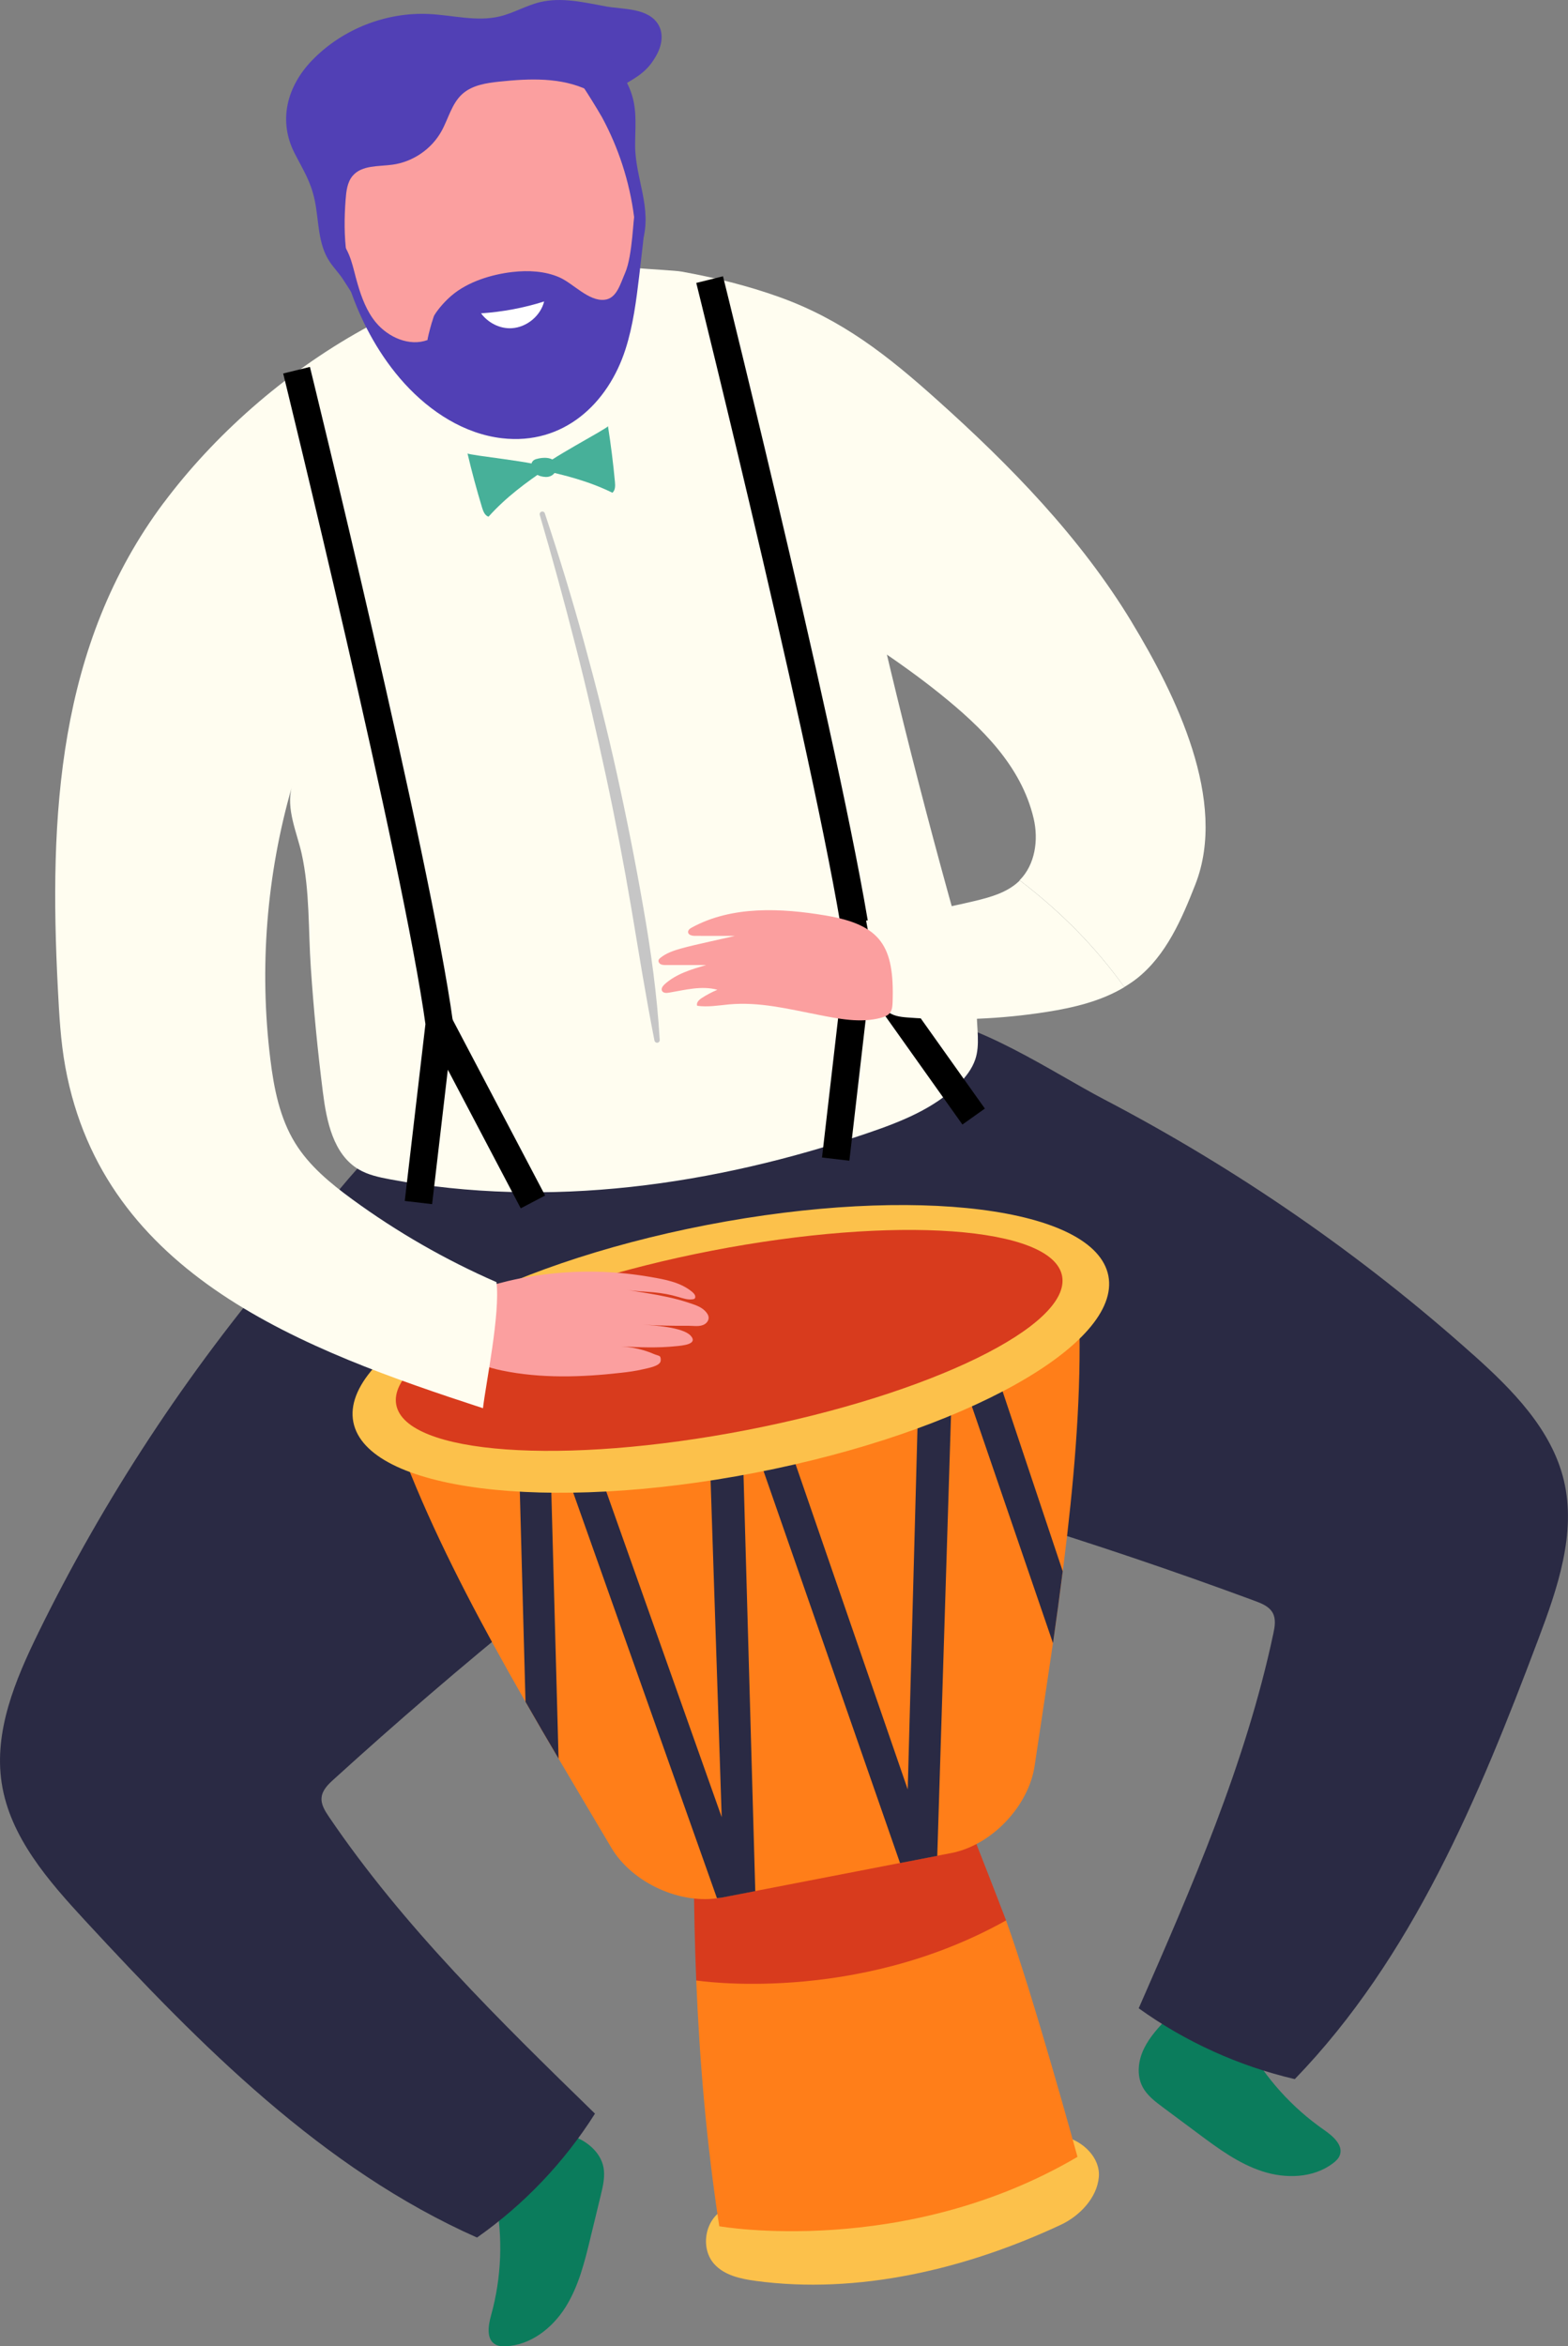 <?xml version="1.0" encoding="UTF-8"?> <svg xmlns="http://www.w3.org/2000/svg" width="119" height="178" viewBox="0 0 119 178" fill="none"><rect x="0" y="0" width="119" height="178" fill="#808080" stroke="none"/><g clip-path="url(#clip0_843_5956)"><path d="M37.609 166.84C38.181 169.747 38.065 172.783 37.272 175.636C37.052 176.42 36.886 177.473 37.605 177.865C37.837 177.992 38.107 178.008 38.37 177.996C40.249 177.927 41.907 176.631 42.908 175.048C43.91 173.464 44.366 171.611 44.806 169.793C45.069 168.709 45.332 167.621 45.595 166.537C45.769 165.822 45.943 165.076 45.785 164.353C45.568 163.377 44.756 162.616 43.84 162.201C42.928 161.785 41.911 161.658 40.91 161.535L37.609 166.84Z" fill="#0B7C5C"></path><path d="M2.907 123.874C1.16 127.442 -0.472 131.336 0.127 135.261C0.75 139.355 3.664 142.68 6.482 145.728C15.184 155.143 24.458 164.538 36.202 169.75C39.77 167.244 42.831 164.026 45.154 160.348C37.914 153.294 30.623 146.174 24.956 137.817C24.659 137.375 24.349 136.887 24.407 136.356C24.465 135.799 24.906 135.368 25.324 134.992C34.938 126.25 45.05 118.05 55.599 110.45C56.353 109.905 57.157 109.305 57.443 108.421C57.648 107.786 57.555 107.102 57.455 106.445C56.156 97.949 53.949 89.588 50.883 81.554C50.678 81.12 33.778 83.66 32.243 84.391C28.3 86.267 24.4 92.121 21.586 95.427C14.214 104.096 7.909 113.664 2.907 123.87V123.874Z" fill="#2A2A44"></path><path d="M94.596 155.035C96.019 157.634 98.06 159.902 100.499 161.593C101.172 162.058 101.976 162.762 101.674 163.523C101.578 163.765 101.377 163.953 101.168 164.111C99.676 165.249 97.569 165.307 95.783 164.718C93.997 164.134 92.455 162.996 90.951 161.874C90.05 161.205 89.153 160.536 88.253 159.867C87.661 159.425 87.047 158.964 86.707 158.306C86.246 157.418 86.382 156.315 86.819 155.416C87.255 154.516 87.955 153.77 88.647 153.044L94.592 155.031L94.596 155.035Z" fill="#0B7C5C"></path><path d="M111.81 102.777C114.779 105.43 117.755 108.436 118.683 112.296C119.649 116.32 118.204 120.495 116.742 124.37C112.231 136.345 107.183 148.515 98.265 157.73C94.013 156.738 89.961 154.9 86.42 152.356C90.468 143.114 94.538 133.796 96.637 123.932C96.749 123.413 96.846 122.84 96.595 122.371C96.332 121.875 95.76 121.645 95.23 121.449C83.019 116.932 70.552 113.111 57.904 110.001C56.999 109.778 56.029 109.52 55.429 108.809C55 108.298 54.826 107.629 54.672 106.983C52.669 98.622 51.56 90.049 51.367 81.458C51.394 80.977 68.02 77.025 69.713 77.129C74.077 77.394 79.903 81.365 83.757 83.384C93.862 88.665 103.317 95.181 111.806 102.777H111.81Z" fill="#2A2A44"></path><path d="M54.815 167.686C53.465 168.501 53.156 170.604 54.215 171.769C54.981 172.61 56.183 172.88 57.312 173.033C65.14 174.102 73.354 172.126 80.506 168.782C81.94 168.113 83.254 166.737 83.393 165.164C83.521 163.704 82.199 162.431 80.765 162.085C79.331 161.739 77.831 162.081 76.393 162.42L54.815 167.686Z" fill="#FCC14B"></path><path d="M52.839 150.245C53.094 156.434 53.632 162.662 54.587 168.893C54.587 168.893 68.615 171.361 81.774 163.627C81.774 163.627 78.461 151.521 76.354 145.694L52.839 150.249V150.245Z" fill="#FF7E19"></path><path d="M70.394 130.817C63.571 133.373 60.041 134.057 52.751 134.23C52.608 139.512 52.619 144.867 52.84 150.245C52.84 150.245 64.846 152.125 76.354 145.69C76.354 145.69 72.52 135.66 70.394 130.817Z" fill="#D83B1D"></path><path d="M75.821 94.424L33.987 102.528C30.937 103.12 29.039 106.041 30.075 108.951C33.762 119.315 40.744 130.613 46.407 140.193C47.984 142.849 51.699 144.548 54.745 143.96L72.206 140.577C75.256 139.985 78.059 137.025 78.519 133.973C80.154 122.982 82.365 109.905 81.863 98.922C81.72 95.839 78.863 93.836 75.817 94.428L75.821 94.424Z" fill="#FF7E19"></path><path d="M41.432 100.244L39.109 100.671L39.136 101.532L41.711 101.032L41.432 100.244Z" fill="#2A2A44"></path><path d="M55.785 97.776L53.462 98.195L53.477 98.753L55.955 98.272L55.785 97.776Z" fill="#2A2A44"></path><path d="M72.326 94.309L70.007 94.655L69.976 95.558L72.578 95.055L72.326 94.309Z" fill="#2A2A44"></path><path d="M69.976 95.558L68.89 135.753L55.959 98.272L53.481 98.753L54.772 137.859L41.714 101.032L39.136 101.532L39.882 129.106C40.713 130.563 41.552 131.993 42.391 133.415L41.706 108.171L54.409 143.998C54.521 143.983 54.637 143.983 54.749 143.964L57.32 143.468L56.284 106.825L68.306 141.338L71.132 140.792L72.326 102.516L79.914 124.655C80.173 122.852 80.421 121.033 80.653 119.204L72.581 95.058L69.98 95.562L69.976 95.558Z" fill="#2A2A44"></path><path d="M84.116 96.784C85.133 101.974 73.13 108.667 57.308 111.731C41.486 114.794 27.833 113.072 26.816 107.883C25.799 102.693 37.802 96 53.624 92.936C69.446 89.873 83.1 91.595 84.116 96.784Z" fill="#FCC14B"></path><path d="M80.603 96.792C81.337 100.548 70.625 105.784 56.67 108.49C42.719 111.192 30.809 110.339 30.075 106.583C29.34 102.827 40.052 97.592 54.007 94.885C67.958 92.183 79.868 93.036 80.603 96.792Z" fill="#D83B1D"></path><path d="M35.359 98.153C35.614 98.118 35.893 97.957 36.14 97.876C36.415 97.784 36.685 97.695 36.964 97.611C37.505 97.45 38.05 97.303 38.599 97.173C40.937 96.627 43.35 96.4 45.746 96.492C46.945 96.538 48.143 96.665 49.326 96.869C50.447 97.065 51.599 97.253 52.507 97.988C52.635 98.091 52.77 98.226 52.766 98.391C52.766 98.434 52.755 98.476 52.728 98.507C52.693 98.549 52.631 98.561 52.577 98.568C52.21 98.622 51.846 98.503 51.491 98.395C50.857 98.207 50.261 98.103 49.608 98.041C48.932 97.98 48.232 97.965 47.563 97.853C48.599 98.026 49.643 98.172 50.671 98.399C51.205 98.514 51.73 98.653 52.248 98.826C52.681 98.972 53.168 99.11 53.497 99.441C53.636 99.583 53.767 99.752 53.779 99.948C53.791 100.152 53.663 100.344 53.489 100.452C53.13 100.682 52.65 100.575 52.248 100.579C51.093 100.59 49.933 100.563 48.777 100.498C49.604 100.544 51.835 100.679 52.422 101.336C53.014 102.001 51.738 102.082 51.294 102.128C49.929 102.27 48.526 102.216 47.157 102.147C47.737 102.178 48.313 102.278 48.866 102.443C49.148 102.528 49.426 102.631 49.697 102.751C49.778 102.785 50.018 102.843 50.072 102.893C50.153 102.966 50.153 103.147 50.138 103.254C50.072 103.654 49.133 103.796 48.804 103.877C48.251 104.008 47.691 104.085 47.126 104.146C44.123 104.488 41.057 104.584 38.096 103.973C37.08 103.762 36.024 103.439 35.321 102.678C34.629 101.928 34.385 100.794 34.706 99.829C35.027 98.864 35.908 98.103 36.917 97.915C36.917 97.915 35.363 98.138 35.359 98.138V98.153Z" fill="#FB9F9F"></path><path d="M85.895 47.202C82.002 40.767 76.675 35.312 71.093 30.315C67.374 26.982 63.907 24.241 59.133 22.531C56.728 21.669 54.239 21.058 51.726 20.605C50.791 20.436 45.209 20.312 44.826 19.717L61.584 45.934C62.349 47.129 65.214 48.248 66.424 49.059C68.121 50.201 69.79 51.385 71.383 52.669C74.472 55.16 77.502 58.085 78.446 62.091C78.828 63.721 78.562 65.593 77.383 66.777C80.63 69.256 83.204 71.92 85.326 74.88C85.659 74.68 85.984 74.465 86.293 74.223C88.512 72.459 89.687 69.729 90.719 67.096C93.201 60.757 89.231 52.715 85.891 47.199L85.895 47.202Z" fill="#FFFDF0"></path><path d="M12.428 38.134C4.337 48.955 3.723 61.976 4.388 74.946C4.492 76.956 4.596 78.975 4.96 80.958C7.867 96.834 23.124 102.408 36.654 106.833C36.87 104.969 37.976 99.637 37.678 97.269C33.809 95.581 30.129 93.467 26.727 90.98C25.084 89.777 23.472 88.454 22.405 86.724C21.226 84.818 20.786 82.557 20.515 80.339C19.665 73.435 20.229 66.362 22.154 59.677C21.678 61.33 22.544 63.187 22.896 64.774C23.519 67.588 23.391 70.529 23.588 73.397C23.801 76.556 24.106 79.713 24.504 82.853C24.783 85.067 25.293 87.57 27.218 88.712C27.933 89.135 28.76 89.311 29.58 89.465C41.648 91.725 54.219 89.915 65.84 85.963C68.349 85.11 70.907 84.106 72.771 82.231C73.3 81.696 73.776 81.081 74.016 80.37C74.387 79.278 74.124 77.994 74.135 76.864C74.155 75.269 73.614 73.643 73.18 72.124C71.569 66.481 70.053 60.811 68.635 55.118C67.927 52.269 67.243 49.417 66.582 46.557C66.253 45.127 65.921 43.697 65.612 42.263C65.356 41.079 65.48 39.883 65.372 38.672C64.514 29.285 56.253 21.108 46.809 20.301C33.643 19.175 19.989 28.032 12.436 38.13L12.428 38.134Z" fill="#FFFDF0"></path><path d="M48.259 14.566C49.882 22.85 46.167 30.538 39.967 31.741C33.766 32.941 28.161 27.024 25.799 18.917C23.008 9.341 27.891 2.945 34.091 1.741C41.486 0.307 46.635 6.281 48.259 14.566Z" fill="#FB9F9F"></path><path d="M23.696 4.567C25.977 2.207 29.317 0.892 32.603 1.065C34.385 1.157 36.19 1.661 37.926 1.245C38.977 0.996 39.924 0.419 40.976 0.165C42.618 -0.235 44.331 0.184 45.993 0.488C47.277 0.723 49.233 0.577 49.986 1.907C50.222 2.322 50.257 2.829 50.16 3.298C50.064 3.767 49.84 4.198 49.573 4.598C48.827 5.724 47.829 6.101 46.759 6.785C46.361 7.039 45.893 7.231 45.429 7.154C45.151 7.108 44.899 6.966 44.644 6.846C42.592 5.858 40.199 5.951 37.933 6.189C36.921 6.293 35.842 6.454 35.088 7.131C34.273 7.865 34.029 9.022 33.492 9.976C32.738 11.321 31.327 12.282 29.792 12.493C28.729 12.64 27.473 12.517 26.773 13.328C26.348 13.82 26.278 14.515 26.228 15.165C26.124 16.534 26.116 17.914 26.302 19.275C26.394 19.966 26.541 20.651 26.746 21.316C26.835 21.604 26.936 21.846 27.082 22.104C27.191 22.292 27.326 22.377 27.272 22.631C26.955 22.608 26.746 22.3 26.588 22.054L26.047 21.212C25.745 20.747 25.351 20.343 25.038 19.882C24.094 18.49 24.218 16.737 23.878 15.161C23.569 13.731 23.012 12.905 22.359 11.629C21.083 9.13 21.794 6.535 23.689 4.571L23.696 4.567Z" fill="#5140B5"></path><path d="M43.5 5.62C43.67 5.513 45.529 8.599 45.688 8.895C46.314 10.053 46.832 11.263 47.238 12.513C47.656 13.797 47.953 15.123 48.123 16.461C48.274 17.652 48.162 18.875 48.293 20.051C48.568 19.548 48.587 18.89 48.753 18.344C49.526 15.788 48.201 13.531 48.201 11.021C48.201 9.76 48.347 8.523 47.984 7.289C47.625 6.058 46.825 5.013 46.04 3.998C46.04 3.998 43.504 5.616 43.5 5.62Z" fill="#5140B5"></path><path d="M32.773 24.46C32.607 25.029 32.41 25.81 32.452 25.794C31.072 26.305 29.468 25.594 28.528 24.464C27.829 23.622 27.446 22.584 27.141 21.547C26.773 20.305 26.654 19.175 25.776 18.167C25.687 19.34 26.882 24.91 30.712 29.108C32.657 31.238 35.231 32.917 38.108 33.248C42.735 33.779 46.144 30.653 47.478 26.471C48.054 24.672 48.29 22.78 48.514 20.912C48.603 20.17 48.997 16.761 48.989 16.557C48.981 16.338 48.367 16.211 48.166 16.295C48.058 16.341 48.019 19.39 47.443 20.701C47.072 21.547 46.805 22.642 45.885 22.742C44.683 22.877 43.504 21.504 42.468 21.047C41.366 20.558 40.075 20.501 38.896 20.635C37.307 20.816 35.494 21.373 34.261 22.431C33.801 22.823 33.287 23.392 32.97 23.903C32.931 23.961 32.858 24.187 32.777 24.46H32.773Z" fill="#5140B5"></path><path d="M36.507 23.772C37.048 24.495 37.938 24.956 38.846 24.899C39.983 24.826 41.022 23.965 41.297 22.869C39.747 23.365 38.131 23.661 36.507 23.772Z" fill="white"></path><path d="M35.479 34.394C35.804 35.778 36.175 37.154 36.588 38.515C36.673 38.791 36.797 39.111 37.075 39.199C38.394 37.727 39.928 36.596 41.556 35.501C40.972 35.063 35.514 34.544 35.479 34.394Z" fill="#47B099"></path><path d="M46.141 32.329C46.361 33.736 46.539 35.147 46.67 36.566C46.697 36.854 46.701 37.192 46.477 37.381C44.703 36.508 42.851 36.031 40.926 35.624C41.301 35.001 46.164 32.479 46.141 32.329Z" fill="#47B099"></path><path d="M40.724 34.817C40.624 34.847 40.52 34.89 40.446 34.967C40.361 35.055 40.322 35.178 40.322 35.301C40.319 35.562 40.469 35.808 40.682 35.962C40.895 36.112 41.161 36.177 41.424 36.185C41.969 36.2 42.375 35.72 42.186 35.174C42 34.636 41.161 34.686 40.724 34.821V34.817Z" fill="#47B099"></path><path d="M53.856 21.212C53.856 21.212 63.528 60.146 65.209 72.489L63.423 87.935" stroke="black" stroke-width="2.09" stroke-miterlimit="10"></path><path d="M65.21 72.493L73.892 84.706" stroke="black" stroke-width="2.09" stroke-miterlimit="10"></path><path d="M22.506 28.085C22.506 28.085 31.656 65.335 33.341 77.679L31.756 91.23" stroke="black" stroke-width="2.09" stroke-miterlimit="10"></path><path d="M33.341 77.679L40.446 91.183" stroke="black" stroke-width="2.09" stroke-miterlimit="10"></path><path d="M77.332 66.854C76.424 67.722 75.148 68.072 73.919 68.365C71.217 69.003 68.484 69.499 65.731 69.844C66.076 71.678 66.419 73.512 66.764 75.349C66.853 75.826 66.957 76.33 67.301 76.672C67.699 77.072 68.314 77.148 68.878 77.191C72.4 77.46 75.952 77.317 79.443 76.768C81.492 76.445 83.575 75.949 85.33 74.888C83.204 71.928 80.63 69.264 77.386 66.784C77.367 66.804 77.355 66.835 77.336 66.854H77.332Z" fill="#FFFDF0"></path><path d="M52.291 70.533C52.244 70.583 52.217 70.644 52.221 70.713C52.229 70.932 52.523 70.998 52.743 70.998C53.756 70.998 54.765 70.998 55.778 71.002C55.051 71.167 54.32 71.328 53.593 71.494C52.952 71.64 52.31 71.782 51.68 71.959C51.123 72.116 50.559 72.305 50.114 72.67C50.06 72.716 50.006 72.766 49.983 72.831C49.941 72.954 50.029 73.093 50.145 73.15C50.261 73.208 50.397 73.212 50.528 73.212C51.549 73.212 52.573 73.212 53.593 73.212C52.469 73.539 51.301 73.885 50.439 74.673C50.296 74.803 50.157 74.996 50.242 75.169C50.331 75.346 50.582 75.342 50.775 75.307C51.993 75.1 53.253 74.761 54.444 75.088C54.03 75.261 53.632 75.472 53.257 75.715C53.048 75.849 52.82 76.076 52.913 76.303C53.709 76.418 54.517 76.276 55.318 76.199C57.621 75.987 59.809 76.541 62.036 76.975C63.636 77.287 65.299 77.637 66.872 77.21C67.115 77.145 67.371 77.049 67.529 76.852C67.715 76.626 67.73 76.31 67.742 76.018C67.885 71.759 66.853 70.156 62.651 69.452C59.307 68.891 55.553 68.695 52.496 70.371C52.418 70.413 52.341 70.463 52.283 70.529L52.291 70.533Z" fill="#FB9F9F"></path><path d="M41.347 38.941C42.429 42.178 43.426 45.446 44.331 48.74C45.232 52.035 46.078 55.344 46.813 58.681C47.551 62.014 48.216 65.366 48.803 68.73C49.395 72.093 49.87 75.48 50.068 78.894C50.075 79.005 49.99 79.101 49.878 79.105C49.778 79.113 49.689 79.04 49.669 78.944C49.008 75.596 48.475 72.236 47.911 68.884C47.342 65.528 46.701 62.187 45.986 58.862C45.263 55.537 44.513 52.215 43.662 48.921C42.819 45.623 41.923 42.336 40.964 39.064C40.933 38.957 40.995 38.845 41.103 38.815C41.208 38.784 41.316 38.841 41.351 38.945L41.347 38.941Z" fill="#C6C6C6"></path></g><defs><clipPath id="clip0_843_5956"><rect width="119" height="178" fill="white"></rect></clipPath></defs></svg> 